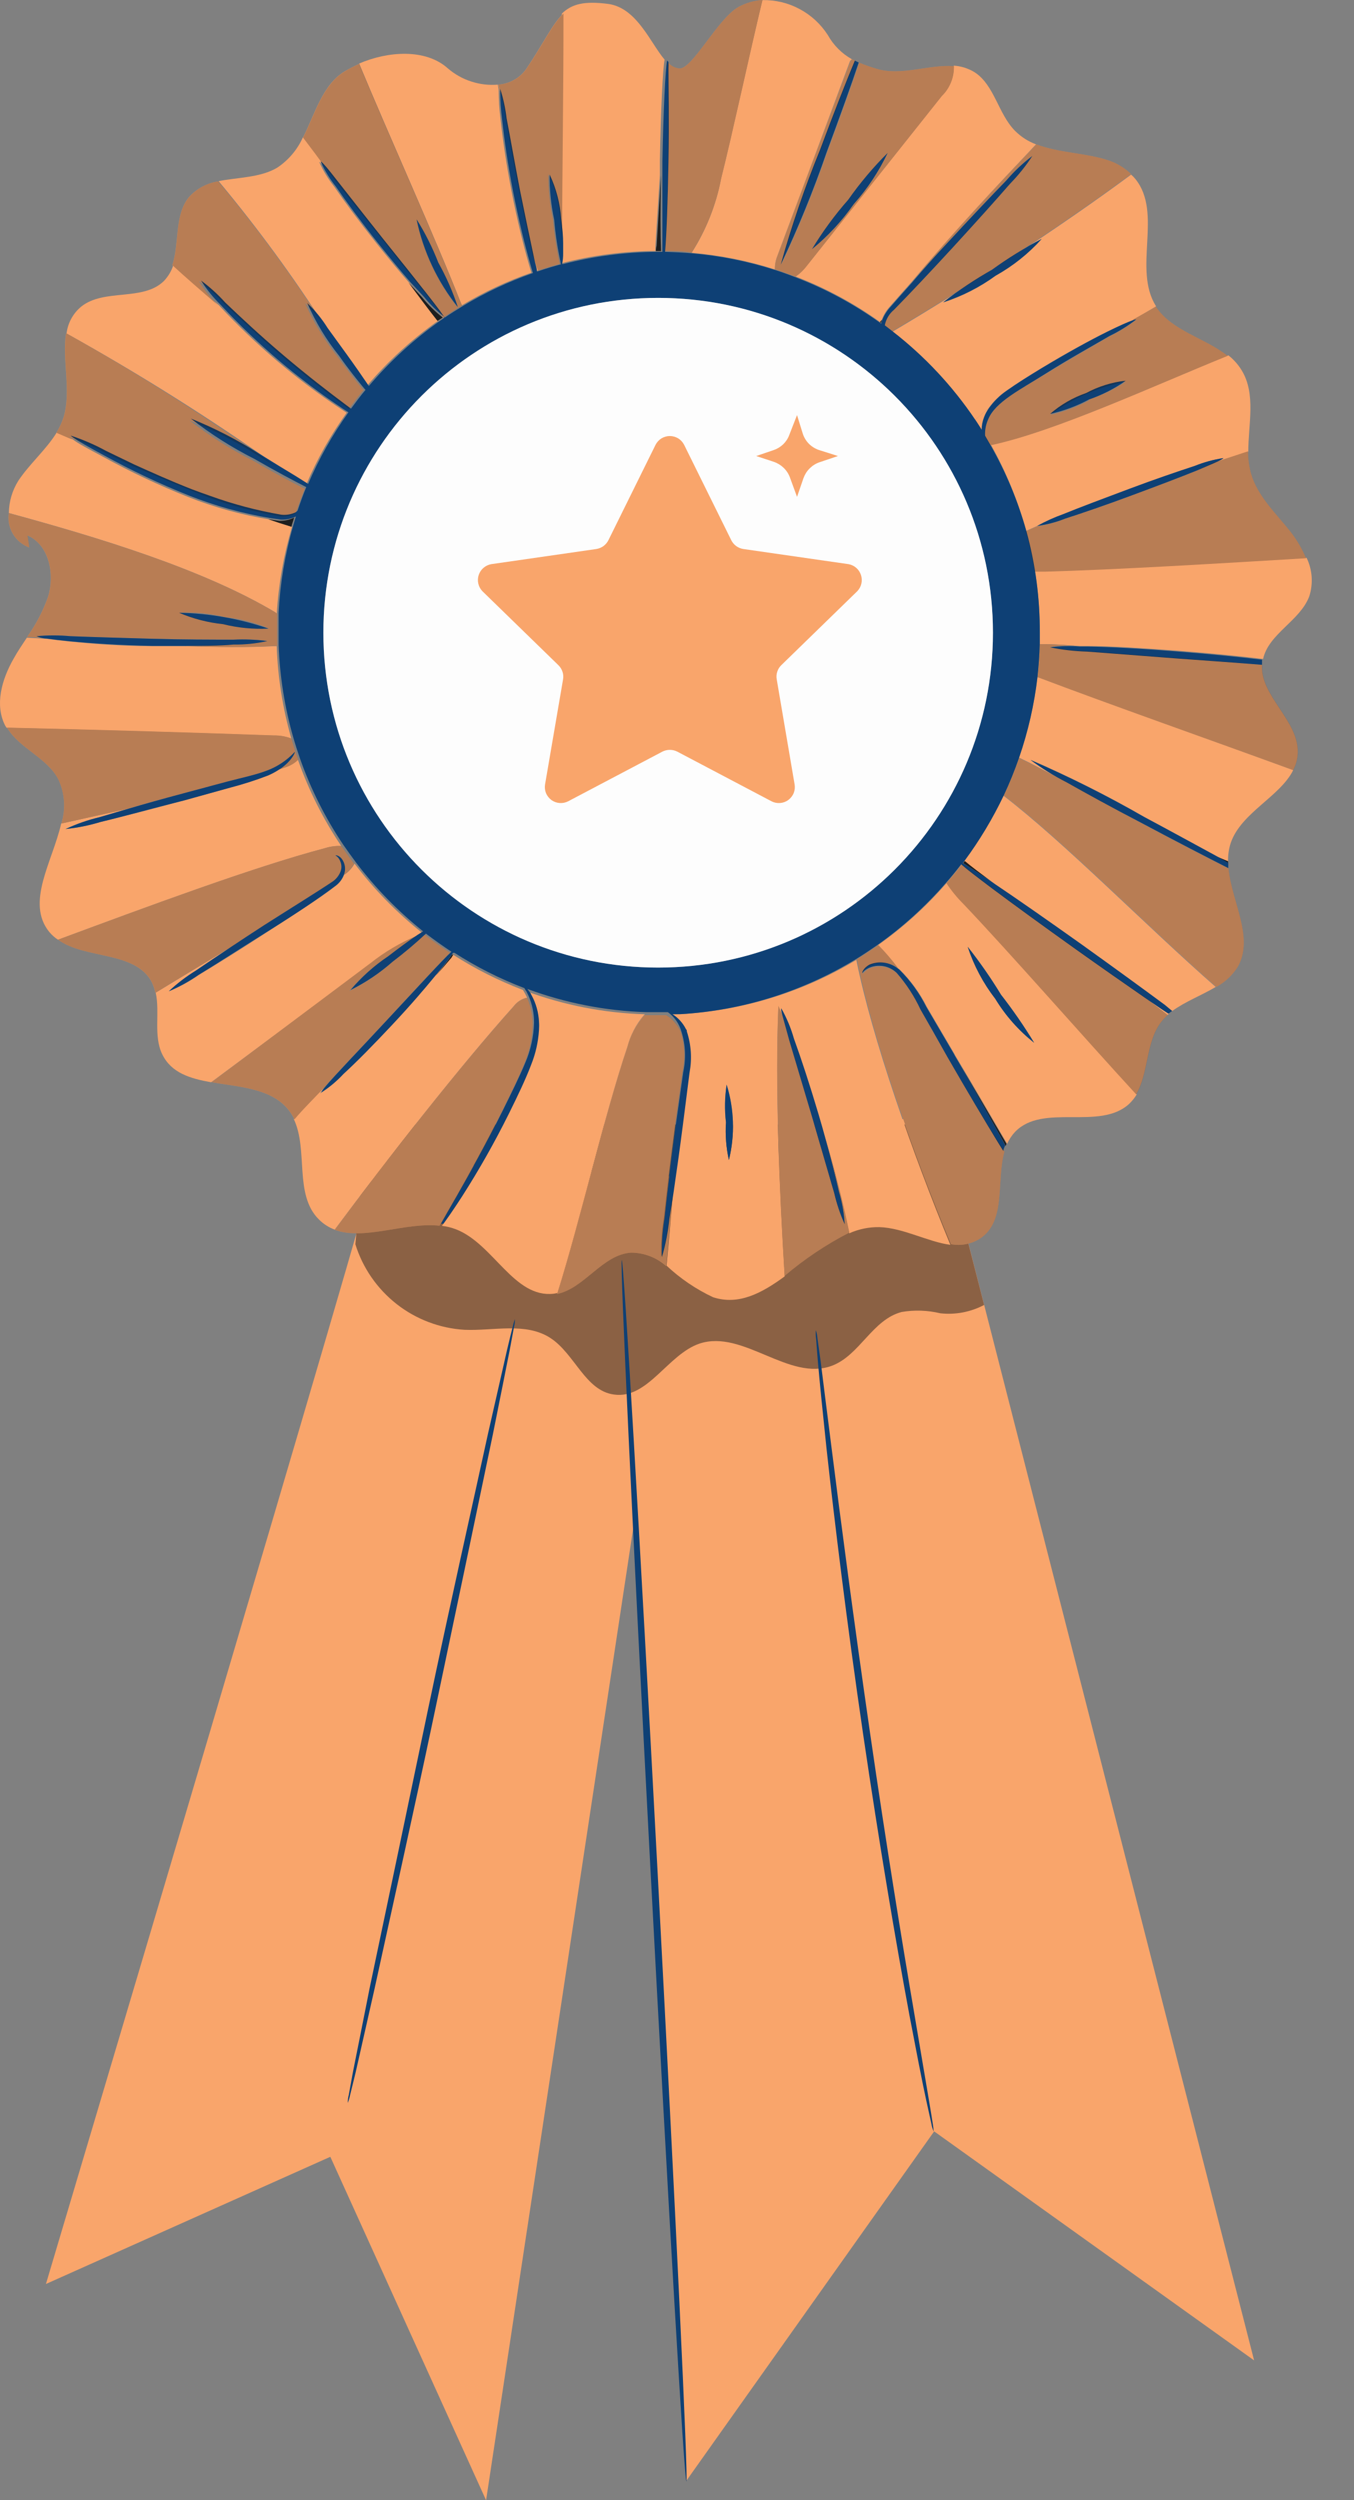 <svg width="26" height="48" viewBox="0 0 26 48" fill="none" xmlns="http://www.w3.org/2000/svg">
<rect x="0" y="0" width="26" height="48" fill="#808080" stroke="none"/>
<g clip-path="url(#clip0_1922_2221)">
<path d="M7.235 22.271C7.235 22.529 0.882 43.849 0.882 43.849L6.343 41.407L9.334 48.001L13.179 22.604L7.235 22.271Z" fill="#F9A56B"/>
<path d="M11.886 23.174L13.18 47.626L17.938 40.919L24.082 45.316L17.938 21.299L11.886 23.174Z" fill="#F9A56B"/>
<g opacity="0.5">
<path d="M6.824 23.888C6.965 24.342 7.241 24.741 7.615 25.035C7.989 25.328 8.443 25.501 8.918 25.53C9.477 25.554 10.093 25.381 10.565 25.685C11.037 25.989 11.236 26.699 11.79 26.773C12.44 26.866 12.822 26 13.435 25.794C14.273 25.52 15.153 26.531 15.978 26.219C16.509 26.018 16.751 25.335 17.314 25.188C17.56 25.146 17.813 25.155 18.056 25.213C18.346 25.245 18.639 25.19 18.897 25.053L18.595 23.875L18.079 21.588H7.033L6.824 23.888Z" fill="#1E1E1E"/>
</g>
<path d="M13.281 4.853C13.824 4.899 14.359 5.006 14.877 5.172C14.877 5.084 14.893 4.996 14.926 4.914C15.394 3.663 15.86 2.414 16.324 1.168L16.358 1.137C16.164 1.028 16.004 0.867 15.896 0.673C15.761 0.463 15.575 0.291 15.355 0.174C15.136 0.056 14.889 -0.003 14.64 0.002C14.382 1.065 14.075 2.519 13.848 3.424C13.752 3.932 13.559 4.417 13.281 4.853Z" fill="#F9A56B"/>
<path d="M6.552 16.241C6.206 15.727 5.927 15.171 5.721 14.586C5.649 14.657 5.561 14.708 5.463 14.736L5.353 14.774C5.284 14.819 5.211 14.857 5.136 14.89C4.901 14.98 4.662 15.057 4.419 15.12L3.537 15.365C2.911 15.535 2.341 15.682 1.928 15.78C1.708 15.847 1.482 15.893 1.253 15.916C1.461 15.819 1.679 15.743 1.902 15.69L2.464 15.524L1.175 15.811C1.008 16.543 0.489 17.327 0.946 17.892C0.994 17.949 1.05 18 1.113 18.041C2.756 17.433 4.863 16.646 6.242 16.283C6.342 16.251 6.447 16.237 6.552 16.241Z" fill="#F9A56B"/>
<path d="M10.781 4.665C10.781 4.737 10.781 4.799 10.781 4.856C10.781 4.912 10.781 4.99 10.781 5.054C11.371 4.902 11.977 4.823 12.586 4.819C12.586 4.786 12.586 4.752 12.586 4.719L12.671 3.363C12.671 3.272 12.671 3.179 12.671 3.084C12.689 2.109 12.728 1.302 12.762 1.145C12.488 0.823 12.228 0.147 11.676 0.075C11.22 0.016 10.982 0.075 10.789 0.261C10.81 1.617 10.766 3.332 10.781 4.665Z" fill="#F9A56B"/>
<path d="M3.657 9.416C3.77 9.461 3.883 9.502 3.997 9.54C3.515 9.349 3.02 9.143 2.545 8.939C2.873 9.092 3.247 9.257 3.657 9.416Z" fill="#F9A56B"/>
<path d="M5.314 11.788C5.347 11.221 5.446 10.659 5.608 10.115C5.464 10.071 5.314 10.022 5.162 9.97C4.633 9.883 4.114 9.739 3.615 9.542C3.054 9.319 2.507 9.06 1.978 8.769C1.694 8.617 1.493 8.511 1.398 8.436L1.088 8.305C0.887 8.632 0.572 8.9 0.353 9.228C0.236 9.414 0.172 9.629 0.17 9.849C1.849 10.308 3.876 10.914 5.286 11.755L5.314 11.788Z" fill="#F9A56B"/>
<path d="M5.883 9.298C6.09 8.813 6.349 8.352 6.657 7.924L6.546 7.851C5.698 7.288 4.92 6.628 4.225 5.884L4.207 5.863C3.893 5.606 3.593 5.33 3.328 5.09C3.292 5.203 3.231 5.306 3.15 5.392C2.75 5.791 2 5.533 1.559 5.887C1.403 6.016 1.302 6.201 1.278 6.402C2.679 7.18 4.036 8.034 5.344 8.96C5.556 9.092 5.744 9.208 5.883 9.298Z" fill="#F9A56B"/>
<path d="M6.583 6.758C6.764 7.016 6.924 7.238 7.042 7.413C7.444 6.939 7.904 6.518 8.411 6.16C8.257 5.964 8.066 5.708 7.854 5.425C7.666 5.208 7.452 4.95 7.228 4.669C6.898 4.254 6.614 3.87 6.418 3.584C6.301 3.437 6.203 3.276 6.127 3.104C6.127 3.104 6.207 3.171 6.318 3.308C6.137 3.05 5.967 2.831 5.817 2.635C5.711 2.873 5.539 3.076 5.322 3.22C4.997 3.413 4.567 3.403 4.198 3.478C4.944 4.372 5.633 5.313 6.261 6.294L6.583 6.758Z" fill="#F9A56B"/>
<path d="M8.868 5.862C9.291 5.607 9.739 5.397 10.204 5.235C10.186 5.181 10.171 5.124 10.152 5.06C10.052 4.712 9.931 4.227 9.825 3.683C9.719 3.139 9.65 2.651 9.611 2.285C9.587 2.099 9.575 1.913 9.575 1.726L9.559 1.625C9.387 1.639 9.213 1.619 9.049 1.565C8.884 1.512 8.731 1.426 8.6 1.313C8.175 0.931 7.453 0.98 6.896 1.22C7.484 2.636 8.363 4.572 8.848 5.813C8.855 5.828 8.861 5.844 8.868 5.862Z" fill="#F9A56B"/>
<path d="M6.978 7.487L6.96 7.467L6.975 7.493L6.978 7.487Z" fill="#F9A56B"/>
<path d="M5.594 14.179C5.429 13.601 5.334 13.005 5.313 12.405H5.271C4.756 12.433 4.152 12.425 3.518 12.405C3.324 12.405 3.126 12.405 2.914 12.405C2.301 12.405 1.746 12.356 1.347 12.317C1.164 12.299 1.017 12.281 0.908 12.265L0.516 12.242C0.429 12.376 0.341 12.5 0.259 12.65C0.034 13.044 -0.108 13.539 0.104 13.939L0.127 13.972C1.834 14.014 3.539 14.063 5.243 14.122C5.362 14.118 5.482 14.137 5.594 14.179Z" fill="#F9A56B"/>
<path d="M7.989 17.973L8.098 17.903C7.615 17.517 7.181 17.073 6.808 16.58C6.76 16.668 6.691 16.742 6.607 16.797C6.577 16.874 6.527 16.943 6.463 16.995C6.133 17.253 5.669 17.539 5.15 17.88C4.632 18.22 4.163 18.509 3.817 18.718C3.638 18.843 3.446 18.948 3.245 19.032C3.403 18.884 3.576 18.752 3.76 18.638C3.951 18.509 4.183 18.349 4.444 18.179C3.944 18.48 3.441 18.782 2.99 19.058C3.075 19.44 2.941 19.883 3.116 20.242C3.291 20.6 3.652 20.706 4.054 20.778L7.123 18.498C7.387 18.285 7.678 18.108 7.989 17.973Z" fill="#F9A56B"/>
<path d="M22 19.158L22.42 19.488C22.428 19.478 22.437 19.469 22.446 19.46L22.309 19.37L22 19.158Z" fill="#F9A56B"/>
<path d="M18.174 16.955C17.785 17.403 17.345 17.802 16.861 18.144C16.997 18.283 17.124 18.431 17.24 18.587C17.255 18.597 17.268 18.607 17.281 18.618C17.49 18.826 17.665 19.067 17.797 19.33L18.328 20.235L18.344 20.266C18.689 20.841 19.035 21.439 19.339 21.96C19.377 21.876 19.428 21.798 19.491 21.731C20.028 21.171 21.116 21.715 21.683 21.192C21.739 21.138 21.788 21.078 21.828 21.011C20.783 19.874 19.391 18.28 18.504 17.35C18.38 17.23 18.27 17.098 18.174 16.955ZM18.584 18.177C18.815 18.471 19.029 18.778 19.223 19.098C19.453 19.393 19.666 19.701 19.86 20.021C19.562 19.786 19.309 19.499 19.112 19.175C18.88 18.875 18.701 18.538 18.584 18.177Z" fill="#F9A56B"/>
<path d="M12.829 1.192C12.822 1.187 12.816 1.18 12.811 1.174C12.813 1.216 12.813 1.258 12.811 1.3L12.829 1.192Z" fill="#F9A56B"/>
<path d="M19.921 12.998C19.86 13.525 19.741 14.044 19.568 14.545L19.769 14.643L20.48 15.014C20.238 14.892 20.007 14.749 19.789 14.586C20.535 14.91 21.263 15.275 21.968 15.68C22.484 15.961 22.974 16.226 23.343 16.435L23.582 16.536C23.579 16.415 23.596 16.295 23.634 16.18C23.835 15.6 24.578 15.296 24.833 14.785C23.276 14.215 21.275 13.506 19.921 12.998Z" fill="#F9A56B"/>
<path d="M18.517 16.532C18.659 16.643 18.84 16.79 19.033 16.93L19.103 16.979C19.528 17.265 20.106 17.667 20.74 18.118C21.374 18.57 21.944 18.987 22.354 19.291L22.509 19.41C22.767 19.224 23.076 19.108 23.345 18.948C22.019 17.788 20.454 16.184 19.263 15.271C19.056 15.715 18.806 16.137 18.517 16.532Z" fill="#F9A56B"/>
<path d="M10.122 19.153C10.099 19.103 10.072 19.053 10.042 19.006C9.572 18.827 9.122 18.6 8.699 18.328L8.663 18.375C8.567 18.491 8.459 18.614 8.34 18.746C8.129 19.004 7.84 19.336 7.508 19.695C7.175 20.053 6.819 20.404 6.572 20.639C6.446 20.774 6.304 20.893 6.149 20.992C6.149 20.992 6.172 20.943 6.231 20.873C6.02 21.085 5.821 21.291 5.641 21.484C5.924 22.075 5.641 22.936 6.125 23.413C6.211 23.499 6.314 23.565 6.427 23.607C7.459 22.222 8.864 20.43 9.864 19.318C9.927 19.233 10.019 19.175 10.122 19.153Z" fill="#F9A56B"/>
<path d="M13.061 19.47C13.132 19.568 13.173 19.686 13.177 19.807C13.26 20.062 13.278 20.333 13.228 20.596C13.19 20.908 13.146 21.244 13.102 21.594C13.04 22.061 12.978 22.497 12.924 22.884C12.883 23.376 12.844 23.861 12.8 24.299C13.064 24.547 13.365 24.751 13.693 24.905C14.188 25.065 14.629 24.825 15.067 24.505C14.966 22.853 14.879 20.792 14.946 19.323L15.023 19.503C15 19.418 14.992 19.369 15 19.366C15.104 19.551 15.187 19.747 15.245 19.952C15.379 20.32 15.549 20.836 15.719 21.409C15.766 21.568 15.809 21.723 15.851 21.873C16.031 22.484 16.189 23.1 16.307 23.678C16.489 23.596 16.688 23.555 16.887 23.559C17.341 23.572 17.821 23.843 18.249 23.899C17.522 22.138 16.745 19.934 16.444 18.428C15.418 19.047 14.257 19.404 13.061 19.47ZM13.997 22.272C13.944 22.036 13.925 21.793 13.94 21.55C13.912 21.309 13.917 21.066 13.953 20.826C14.1 21.295 14.115 21.795 13.997 22.272Z" fill="#F9A56B"/>
<path d="M12.357 19.499C12.365 19.489 12.374 19.481 12.385 19.473C11.603 19.449 10.831 19.299 10.098 19.027C10.116 19.051 10.136 19.076 10.16 19.11C10.167 19.127 10.176 19.143 10.185 19.159C10.335 19.2 10.381 19.417 10.363 19.579C10.355 19.66 10.341 19.74 10.322 19.819C10.307 20.048 10.256 20.274 10.17 20.487C10.056 20.783 9.912 21.09 9.747 21.415C9.474 21.966 9.171 22.501 8.839 23.019C8.687 23.256 8.563 23.432 8.486 23.535C8.58 23.545 8.671 23.568 8.759 23.602C9.479 23.883 9.868 24.927 10.634 24.837L10.704 24.824C11.152 23.395 11.601 21.415 12.05 20.087C12.107 19.871 12.212 19.67 12.357 19.499Z" fill="#F9A56B"/>
<path d="M18.724 8.063C18.81 7.985 18.896 7.91 18.982 7.838C19.075 7.707 19.19 7.594 19.322 7.503C19.526 7.359 19.753 7.217 19.995 7.07C20.477 6.776 20.926 6.534 21.259 6.369C21.486 6.258 21.653 6.183 21.741 6.152L22.2 5.881C21.746 5.169 22.334 4.089 21.8 3.434C21.776 3.405 21.749 3.377 21.72 3.352C20.377 4.347 18.644 5.476 17.136 6.369C17.752 6.845 18.288 7.417 18.724 8.063ZM19.046 5.18C19.351 4.96 19.67 4.761 20.003 4.587C19.749 4.869 19.45 5.108 19.118 5.293C18.812 5.518 18.471 5.692 18.11 5.809C18.407 5.577 18.72 5.367 19.046 5.18Z" fill="#F9A56B"/>
<path d="M19.873 10.964C19.936 11.356 19.968 11.751 19.969 12.148C19.969 12.223 19.969 12.295 19.969 12.367H20.09C20.306 12.367 20.52 12.388 20.737 12.403H20.889C21.333 12.403 21.944 12.444 22.619 12.493C23.251 12.542 23.824 12.599 24.254 12.651C24.363 12.163 24.963 11.921 25.141 11.449C25.22 11.205 25.201 10.94 25.09 10.709C23.514 10.797 21.384 10.926 20.072 10.967L19.873 10.964Z" fill="#F9A56B"/>
<path d="M18.084 1.84L15.47 5.128C15.414 5.197 15.349 5.258 15.276 5.308C15.852 5.529 16.397 5.823 16.898 6.182L16.934 6.136C16.97 6.04 17.024 5.953 17.094 5.878C17.21 5.744 17.352 5.587 17.502 5.416C18.275 4.488 19.157 3.55 19.894 2.771C19.743 2.715 19.606 2.627 19.492 2.513C19.167 2.185 19.098 1.639 18.718 1.389C18.596 1.314 18.457 1.269 18.314 1.26C18.315 1.269 18.315 1.279 18.314 1.288C18.314 1.391 18.294 1.492 18.254 1.587C18.215 1.682 18.157 1.768 18.084 1.84Z" fill="#F9A56B"/>
<path d="M19.703 10.193L19.917 10.097C20.078 10.008 20.246 9.932 20.419 9.87C20.739 9.739 21.193 9.568 21.678 9.388C22.163 9.207 22.622 9.05 22.949 8.942C23.123 8.872 23.305 8.823 23.491 8.795C23.491 8.795 23.429 8.841 23.305 8.895L23.97 8.676C23.97 8.14 24.12 7.57 23.846 7.114C23.778 7.002 23.691 6.903 23.588 6.822C22.183 7.39 20.262 8.282 19.029 8.54C19.321 9.061 19.547 9.616 19.703 10.193Z" fill="#F9A56B"/>
<path d="M24.235 12.763L23.66 12.719C23.851 12.732 24.041 12.747 24.235 12.763Z" fill="#F9A56B"/>
<path d="M10.25 5.036C10.265 5.098 10.275 5.154 10.286 5.206L10.327 5.193C10.291 5.1 10.255 5 10.219 4.889C10.221 4.938 10.234 4.992 10.25 5.036Z" fill="#F9A56B"/>
<path d="M16.92 6.199C16.922 6.177 16.928 6.157 16.935 6.137L16.899 6.183L16.92 6.199Z" fill="#1E1E1E"/>
<path d="M18.848 8.251C18.848 8.168 18.864 8.086 18.894 8.009C18.917 7.947 18.948 7.889 18.987 7.836C18.896 7.908 18.81 7.983 18.729 8.06C18.76 8.122 18.806 8.187 18.848 8.251Z" fill="#F9A56B"/>
<path d="M23.582 16.572V16.536L23.342 16.436L23.582 16.572Z" fill="#1E1E1E"/>
<path d="M19.043 16.928C18.839 16.776 18.659 16.642 18.527 16.531L18.496 16.57C18.584 16.627 18.78 16.753 19.043 16.928Z" fill="#1E1E1E"/>
<path d="M19.255 21.895L19.311 22.001L19.327 21.96C19.023 21.444 18.677 20.841 18.331 20.266C18.698 20.897 19.017 21.475 19.255 21.895Z" fill="#1E1E1E"/>
<path d="M12.913 19.474C13.023 19.544 13.112 19.643 13.171 19.76C13.171 19.776 13.171 19.791 13.189 19.806C13.185 19.685 13.144 19.567 13.073 19.469L12.913 19.474Z" fill="#F9A56B"/>
<path d="M10.186 19.158C10.268 19.312 10.315 19.482 10.322 19.656C10.326 19.71 10.326 19.764 10.322 19.818C10.341 19.739 10.355 19.659 10.364 19.578C10.382 19.413 10.335 19.2 10.186 19.158Z" fill="#F9A56B"/>
<path d="M8.704 18.328H8.678C8.632 18.4 8.531 18.534 8.389 18.707C8.376 18.723 8.361 18.743 8.345 18.759C8.464 18.627 8.572 18.501 8.668 18.387L8.704 18.328Z" fill="#1E1E1E"/>
<path d="M5.647 9.938C5.559 9.981 5.462 10.002 5.363 9.999L5.149 9.968C5.302 10.02 5.451 10.069 5.596 10.113C5.608 10.053 5.629 10.01 5.647 9.938Z" fill="#1E1E1E"/>
<path d="M8.501 6.096C8.354 5.981 8.22 5.849 8.102 5.704L7.844 5.426C8.055 5.709 8.246 5.965 8.401 6.161L8.501 6.096Z" fill="#1E1E1E"/>
<path d="M10.766 5.062H10.789C10.789 4.997 10.789 4.93 10.789 4.863C10.788 4.93 10.78 4.997 10.766 5.062Z" fill="#1E1E1E"/>
<path d="M12.595 4.82H12.693C12.681 4.529 12.678 3.992 12.693 3.363L12.608 4.72C12.598 4.753 12.595 4.787 12.595 4.82Z" fill="#1E1E1E"/>
<path d="M14.929 4.912C14.896 4.994 14.879 5.081 14.88 5.17C15.014 5.213 15.138 5.26 15.277 5.311C15.35 5.261 15.415 5.2 15.471 5.131L18.085 1.843C18.232 1.7 18.315 1.504 18.317 1.299C18.319 1.29 18.319 1.28 18.317 1.271C17.846 1.232 17.304 1.467 16.832 1.32C16.719 1.287 16.608 1.248 16.5 1.204C16.365 1.609 16.144 2.235 15.883 2.926C15.63 3.662 15.335 4.384 15.001 5.087C15.21 4.337 15.463 3.6 15.757 2.88C16.015 2.181 16.26 1.562 16.425 1.168C16.405 1.159 16.386 1.149 16.368 1.137L16.334 1.168C15.864 2.421 15.395 3.669 14.929 4.912ZM16.291 3.834C16.516 3.512 16.77 3.211 17.049 2.934C16.878 3.291 16.659 3.621 16.396 3.916C16.17 4.241 15.9 4.532 15.594 4.783C15.798 4.446 16.031 4.129 16.291 3.834Z" fill="#F9A56B"/>
<path d="M18.193 4.659C18.628 4.187 19.028 3.764 19.322 3.463C19.471 3.289 19.638 3.132 19.82 2.993C19.695 3.185 19.551 3.363 19.392 3.527C19.116 3.844 18.726 4.277 18.293 4.749C17.86 5.221 17.458 5.647 17.164 5.946C17.072 6.022 17.009 6.128 16.986 6.245L17.133 6.358C18.641 5.466 20.374 4.337 21.718 3.341C21.599 3.225 21.455 3.137 21.297 3.083C20.864 2.934 20.33 2.939 19.902 2.771C19.165 3.545 18.278 4.489 17.509 5.417C17.708 5.19 17.942 4.932 18.193 4.659Z" fill="#F9A56B"/>
<path d="M21.816 6.141C21.655 6.266 21.483 6.373 21.3 6.461C20.983 6.647 20.542 6.899 20.062 7.191C19.583 7.482 19.111 7.725 18.974 8.055C18.928 8.155 18.907 8.264 18.912 8.374L19.013 8.55C20.245 8.292 22.166 7.4 23.572 6.832C23.144 6.489 22.502 6.355 22.197 5.889L21.746 6.141C21.787 6.141 21.813 6.126 21.816 6.141ZM20.911 7.689C20.677 7.815 20.426 7.908 20.166 7.964C20.596 7.647 21.092 7.43 21.617 7.328C21.399 7.474 21.161 7.589 20.911 7.668V7.689Z" fill="#F9A56B"/>
<path d="M22.985 9.033C22.666 9.162 22.212 9.332 21.724 9.515C21.237 9.698 20.778 9.853 20.451 9.959C20.278 10.03 20.097 10.079 19.912 10.105L19.698 10.201C19.768 10.456 19.825 10.714 19.868 10.975H20.061C21.374 10.941 23.504 10.812 25.079 10.717C25.001 10.532 24.899 10.358 24.775 10.201C24.494 9.848 24.146 9.523 24.022 9.09C23.985 8.951 23.966 8.808 23.965 8.664L23.3 8.883L22.985 9.033Z" fill="#F9A56B"/>
<path d="M22.605 12.633L20.879 12.501C20.639 12.494 20.4 12.467 20.165 12.419C20.353 12.394 20.543 12.389 20.732 12.403C20.516 12.388 20.302 12.375 20.085 12.367H19.964C19.964 12.581 19.943 12.79 19.92 12.999C21.274 13.515 23.272 14.216 24.832 14.786C24.887 14.681 24.917 14.566 24.92 14.448C24.938 13.832 24.195 13.36 24.234 12.764C24.041 12.749 23.85 12.733 23.659 12.713L22.605 12.633Z" fill="#F9A56B"/>
<path d="M20.48 15.014L19.768 14.651L19.567 14.553C19.483 14.797 19.386 15.036 19.276 15.27C20.467 16.182 22.032 17.786 23.358 18.947C23.525 18.855 23.666 18.723 23.768 18.562C24.087 18 23.652 17.317 23.59 16.672C23.19 16.474 22.584 16.157 21.909 15.798C21.354 15.502 20.854 15.226 20.48 15.014Z" fill="#F9A56B"/>
<path d="M20.673 18.229C20.039 17.777 19.466 17.36 19.059 17.055C18.767 16.836 18.559 16.676 18.468 16.594C18.373 16.718 18.275 16.839 18.172 16.955C18.265 17.097 18.372 17.229 18.492 17.349C19.379 18.28 20.771 19.874 21.815 21.011C22.058 20.609 21.998 20.023 22.29 19.629C22.329 19.578 22.373 19.531 22.421 19.489L22.001 19.159C21.625 18.899 21.166 18.579 20.673 18.229Z" fill="#F9A56B"/>
<path d="M18.2 20.303C18.014 19.983 17.839 19.676 17.684 19.393C17.566 19.139 17.412 18.902 17.228 18.691C17.163 18.629 17.082 18.585 16.994 18.566C16.907 18.546 16.815 18.551 16.73 18.58C16.609 18.624 16.575 18.704 16.565 18.694C16.555 18.683 16.565 18.604 16.707 18.531C16.794 18.492 16.889 18.477 16.984 18.487C17.079 18.497 17.169 18.532 17.246 18.588C17.13 18.432 17.003 18.284 16.867 18.145C16.733 18.237 16.596 18.33 16.457 18.415C16.753 19.921 17.529 22.126 18.262 23.887C18.366 23.906 18.472 23.904 18.575 23.881C18.678 23.857 18.775 23.813 18.86 23.75C19.319 23.4 19.131 22.662 19.288 22.11L19.185 21.945C18.917 21.528 18.571 20.947 18.2 20.303Z" fill="#F9A56B"/>
<path d="M16.11 22.877C16.171 23.081 16.208 23.291 16.221 23.503C16.135 23.31 16.067 23.109 16.02 22.902L15.592 21.435C15.429 20.889 15.282 20.391 15.156 19.971C15.097 19.762 15.05 19.597 15.024 19.491L14.947 19.311C14.88 20.78 14.968 22.841 15.068 24.494C15.449 24.171 15.865 23.892 16.309 23.663C16.19 23.088 16.033 22.472 15.852 21.858C15.96 22.25 16.048 22.601 16.11 22.877Z" fill="#F9A56B"/>
<path d="M12.841 23.399C12.815 23.651 12.767 23.899 12.696 24.142C12.69 23.889 12.707 23.636 12.748 23.387C12.797 22.922 12.874 22.283 12.967 21.581L13.106 20.586C13.162 20.33 13.151 20.063 13.073 19.813C13.015 19.678 12.917 19.565 12.792 19.49H12.637C12.552 19.49 12.467 19.49 12.379 19.49C12.369 19.497 12.359 19.506 12.351 19.516C12.206 19.688 12.101 19.889 12.044 20.107C11.595 21.434 11.147 23.415 10.698 24.843C11.229 24.733 11.572 24.085 12.121 24.049C12.37 24.05 12.609 24.142 12.794 24.307C12.838 23.869 12.877 23.384 12.918 22.891C12.895 23.067 12.867 23.245 12.841 23.399Z" fill="#F9A56B"/>
<path d="M9.63 21.356C9.787 21.036 9.942 20.727 10.058 20.445C10.164 20.201 10.222 19.938 10.228 19.672C10.229 19.495 10.193 19.319 10.122 19.156C10.019 19.178 9.927 19.236 9.865 19.321C8.864 20.433 7.454 22.225 6.427 23.61C6.995 23.823 7.773 23.46 8.441 23.532C8.503 23.419 8.614 23.228 8.761 22.973C8.993 22.562 9.31 21.995 9.63 21.356Z" fill="#F9A56B"/>
<path d="M6.231 20.872C6.412 20.658 6.876 20.176 7.41 19.601C7.99 18.979 8.474 18.448 8.642 18.293C8.474 18.183 8.312 18.067 8.152 17.945C7.948 18.137 7.734 18.318 7.51 18.487C7.267 18.702 6.996 18.884 6.706 19.028C6.914 18.779 7.157 18.561 7.428 18.381C7.644 18.213 7.843 18.069 7.99 17.971C7.677 18.103 7.384 18.276 7.118 18.487L4.062 20.777C4.594 20.869 5.194 20.893 5.527 21.292C5.577 21.353 5.62 21.42 5.654 21.491C5.821 21.29 6.02 21.096 6.231 20.872Z" fill="#F9A56B"/>
<path d="M5.067 17.767C5.583 17.432 6.065 17.141 6.39 16.924C6.458 16.877 6.51 16.81 6.54 16.733C6.562 16.675 6.562 16.611 6.54 16.553C6.506 16.452 6.437 16.434 6.442 16.424C6.447 16.414 6.527 16.424 6.589 16.532C6.623 16.601 6.631 16.68 6.612 16.754C6.609 16.769 6.604 16.784 6.597 16.798C6.68 16.743 6.749 16.669 6.798 16.581C6.715 16.47 6.633 16.357 6.553 16.241C6.448 16.237 6.343 16.251 6.243 16.282C4.864 16.646 2.757 17.432 1.115 18.041C1.63 18.417 2.571 18.255 2.904 18.835C2.941 18.906 2.967 18.981 2.984 19.059C3.435 18.783 3.938 18.482 4.438 18.18C4.634 18.049 4.835 17.912 5.067 17.767Z" fill="#F9A56B"/>
<path d="M3.506 15.235L4.39 14.998C4.664 14.928 4.906 14.874 5.104 14.802C5.317 14.726 5.508 14.601 5.661 14.435C5.661 14.435 5.646 14.505 5.566 14.598C5.505 14.666 5.435 14.725 5.357 14.773L5.468 14.735C5.565 14.707 5.654 14.656 5.726 14.585C5.679 14.451 5.636 14.327 5.597 14.18C5.487 14.137 5.37 14.116 5.251 14.118C3.546 14.058 1.841 14.008 0.135 13.969C0.373 14.371 0.909 14.549 1.121 14.964C1.244 15.229 1.265 15.53 1.18 15.81L2.469 15.524C2.773 15.426 3.132 15.335 3.506 15.235Z" fill="#F9A56B"/>
<path d="M0.711 12.211C0.927 12.191 1.144 12.191 1.361 12.211C1.763 12.226 2.315 12.247 2.926 12.26C3.537 12.273 4.091 12.275 4.491 12.278C4.709 12.267 4.927 12.275 5.143 12.304C4.93 12.352 4.712 12.376 4.494 12.373C4.236 12.389 3.895 12.397 3.527 12.399C4.161 12.425 4.769 12.433 5.28 12.399H5.321C5.321 12.314 5.321 12.229 5.321 12.141C5.321 12.054 5.321 11.899 5.321 11.78L5.285 11.757C3.875 10.916 1.848 10.31 0.169 9.852C0.149 9.99 0.178 10.131 0.25 10.252C0.321 10.372 0.432 10.463 0.564 10.512L0.528 10.28C0.943 10.46 1.056 11.02 0.925 11.453C0.828 11.728 0.692 11.989 0.522 12.226L0.914 12.25C0.845 12.249 0.776 12.236 0.711 12.211ZM4.321 11.847C4.613 11.877 4.899 11.951 5.169 12.067C4.876 12.082 4.582 12.053 4.298 11.982C4.006 11.952 3.721 11.878 3.452 11.762C3.744 11.747 4.037 11.776 4.321 11.847Z" fill="#F9A56B"/>
<path d="M1.327 8.394C1.564 8.472 1.793 8.571 2.012 8.691L2.546 8.949C3.021 9.152 3.516 9.359 3.998 9.549C4.443 9.711 4.903 9.833 5.37 9.913C5.465 9.924 5.562 9.908 5.648 9.867C5.661 9.858 5.674 9.847 5.684 9.836C5.736 9.684 5.79 9.534 5.852 9.384C5.615 9.268 5.254 9.072 4.851 8.84C4.421 8.623 4.014 8.364 3.634 8.067C4.083 8.248 4.514 8.469 4.924 8.727L5.341 8.985C4.032 8.049 2.673 7.186 1.27 6.398C1.187 6.883 1.373 7.502 1.223 8.005C1.188 8.112 1.141 8.214 1.082 8.309L1.391 8.441C1.35 8.417 1.324 8.397 1.327 8.394Z" fill="#F9A56B"/>
<path d="M3.817 5.393C3.987 5.518 4.143 5.66 4.284 5.816C4.565 6.074 4.957 6.45 5.405 6.832C5.854 7.214 6.28 7.541 6.592 7.773L6.697 7.853C6.788 7.729 6.878 7.608 6.976 7.492L6.96 7.466C6.824 7.304 6.654 7.085 6.473 6.835C6.224 6.525 6.018 6.183 5.859 5.819C6.01 5.961 6.141 6.122 6.251 6.298C5.624 5.317 4.935 4.377 4.188 3.482C3.973 3.516 3.775 3.622 3.629 3.784C3.343 4.132 3.448 4.679 3.309 5.091C3.567 5.329 3.874 5.592 4.188 5.865C4.046 5.723 3.921 5.565 3.817 5.393Z" fill="#F9A56B"/>
<path d="M7.334 4.594C7.978 5.409 8.517 6.059 8.505 6.1C8.623 6.019 8.744 5.942 8.868 5.868C8.868 5.85 8.855 5.834 8.847 5.819C8.363 4.581 7.483 2.642 6.895 1.227C6.802 1.269 6.711 1.316 6.622 1.368C6.192 1.626 6.05 2.186 5.818 2.642C5.967 2.838 6.137 3.068 6.318 3.315C6.498 3.563 6.898 4.045 7.334 4.594ZM7.999 4.22C8.164 4.484 8.304 4.763 8.417 5.053C8.569 5.325 8.694 5.611 8.791 5.907C8.398 5.414 8.127 4.837 7.999 4.22Z" fill="#F9A56B"/>
<path d="M9.582 1.696C9.642 1.883 9.683 2.076 9.706 2.271C9.768 2.624 9.853 3.117 9.964 3.656C10.057 4.128 10.147 4.551 10.222 4.888C10.258 4.999 10.294 5.1 10.33 5.193C10.467 5.146 10.606 5.105 10.75 5.066C10.688 4.785 10.644 4.5 10.619 4.213C10.558 3.926 10.528 3.634 10.531 3.341C10.659 3.61 10.734 3.9 10.753 4.197C10.776 4.367 10.786 4.527 10.792 4.664C10.792 3.331 10.82 1.616 10.817 0.26C10.603 0.463 10.446 0.819 10.101 1.33C10.039 1.415 9.96 1.486 9.868 1.536C9.776 1.587 9.674 1.617 9.569 1.624L9.585 1.724C9.577 1.709 9.58 1.696 9.582 1.696Z" fill="#F9A56B"/>
<path d="M12.83 3.087C12.817 3.837 12.794 4.487 12.766 4.819C12.941 4.819 13.116 4.819 13.281 4.848C13.559 4.413 13.751 3.929 13.849 3.422C14.076 2.517 14.388 1.062 14.64 0C14.48 0.011 14.325 0.055 14.184 0.132C13.787 0.351 13.305 1.31 13.054 1.315C13.009 1.312 12.965 1.299 12.925 1.278C12.886 1.256 12.85 1.227 12.822 1.191V1.3C12.83 1.614 12.83 2.295 12.83 3.087Z" fill="#F9A56B"/>
<path d="M20.45 9.958C20.778 9.852 21.224 9.7 21.724 9.514C22.224 9.329 22.665 9.161 22.985 9.032L23.305 8.895C23.429 8.841 23.496 8.805 23.49 8.795C23.305 8.823 23.123 8.872 22.949 8.942C22.622 9.05 22.175 9.2 21.678 9.388C21.18 9.576 20.739 9.739 20.419 9.87C20.246 9.932 20.078 10.008 19.916 10.097C20.099 10.073 20.279 10.026 20.45 9.958Z" fill="#0E4075"/>
<path d="M20.884 12.412H20.732C20.543 12.398 20.353 12.403 20.165 12.428C20.4 12.476 20.639 12.503 20.879 12.51L22.604 12.642L23.659 12.719L24.234 12.763C24.234 12.739 24.234 12.716 24.234 12.693C24.234 12.67 24.234 12.675 24.234 12.665C23.803 12.613 23.231 12.556 22.599 12.507C21.939 12.453 21.338 12.422 20.884 12.412Z" fill="#0E4075"/>
<path d="M21.967 15.683C21.262 15.278 20.534 14.913 19.788 14.59C20.006 14.752 20.237 14.895 20.479 15.018C20.853 15.229 21.353 15.505 21.905 15.791C22.581 16.152 23.194 16.467 23.586 16.666C23.586 16.632 23.586 16.599 23.586 16.565L23.346 16.428C22.973 16.227 22.493 15.962 21.967 15.683Z" fill="#0E4075"/>
<path d="M20.75 18.117C20.115 17.666 19.538 17.263 19.112 16.977L19.043 16.928C18.785 16.753 18.584 16.627 18.486 16.57L18.517 16.531C18.81 16.137 19.064 15.714 19.275 15.27C19.386 15.034 19.484 14.792 19.569 14.546C19.742 14.044 19.861 13.525 19.922 12.998C19.945 12.79 19.96 12.581 19.966 12.367C19.966 12.294 19.966 12.222 19.966 12.148C19.97 11.487 19.883 10.83 19.708 10.193C19.546 9.616 19.314 9.06 19.017 8.54L18.916 8.365C18.91 8.255 18.932 8.145 18.978 8.045C19.115 7.715 19.594 7.48 20.066 7.181C20.538 6.882 20.987 6.637 21.304 6.451C21.486 6.363 21.659 6.256 21.82 6.132C21.82 6.132 21.791 6.132 21.75 6.15C21.662 6.181 21.492 6.255 21.268 6.366C20.935 6.531 20.494 6.774 20.004 7.068C19.762 7.215 19.535 7.356 19.331 7.501C19.199 7.592 19.084 7.705 18.991 7.836C18.953 7.889 18.921 7.947 18.898 8.009C18.868 8.086 18.852 8.168 18.852 8.251C18.811 8.187 18.772 8.122 18.728 8.06C18.292 7.412 17.755 6.838 17.137 6.359L16.99 6.245C17.013 6.128 17.076 6.022 17.168 5.946C17.462 5.647 17.861 5.224 18.297 4.75C18.733 4.275 19.12 3.844 19.396 3.527C19.555 3.364 19.699 3.185 19.824 2.994C19.642 3.132 19.475 3.289 19.326 3.463C19.032 3.765 18.633 4.187 18.197 4.659C17.939 4.933 17.712 5.19 17.506 5.433C17.354 5.603 17.214 5.76 17.098 5.894C17.029 5.969 16.974 6.057 16.938 6.152C16.931 6.172 16.926 6.193 16.923 6.214L16.902 6.199C16.401 5.839 15.856 5.545 15.28 5.325C15.149 5.273 15.023 5.227 14.883 5.183C14.365 5.017 13.829 4.909 13.287 4.863C13.114 4.848 12.939 4.84 12.771 4.835C12.8 4.502 12.823 3.852 12.836 3.102C12.851 2.31 12.836 1.629 12.836 1.315C12.838 1.273 12.838 1.231 12.836 1.189L12.81 1.16C12.777 1.317 12.738 2.125 12.72 3.099C12.72 3.195 12.72 3.287 12.72 3.378C12.72 4.007 12.72 4.543 12.72 4.835H12.622C12.013 4.838 11.406 4.917 10.817 5.069H10.794C10.808 5.001 10.815 4.932 10.814 4.863C10.814 4.806 10.814 4.744 10.814 4.672C10.814 4.536 10.799 4.376 10.776 4.205C10.757 3.909 10.681 3.618 10.554 3.349C10.551 3.642 10.581 3.934 10.642 4.221C10.666 4.508 10.71 4.793 10.773 5.074C10.629 5.113 10.489 5.154 10.353 5.201L10.311 5.214C10.311 5.162 10.291 5.105 10.275 5.043C10.26 4.982 10.255 4.946 10.244 4.897C10.172 4.559 10.082 4.136 9.987 3.664C9.883 3.125 9.798 2.633 9.729 2.279C9.706 2.084 9.665 1.891 9.605 1.704C9.605 1.704 9.605 1.717 9.605 1.733C9.605 1.92 9.617 2.107 9.641 2.292C9.68 2.651 9.749 3.148 9.855 3.69C9.961 4.231 10.082 4.721 10.182 5.067C10.2 5.131 10.216 5.188 10.234 5.242C9.768 5.405 9.321 5.614 8.898 5.869C8.775 5.943 8.653 6.02 8.535 6.101C8.535 6.059 8.019 5.41 7.364 4.595C6.933 4.053 6.562 3.576 6.348 3.306C6.237 3.169 6.168 3.094 6.157 3.102C6.234 3.273 6.332 3.435 6.449 3.581C6.645 3.868 6.928 4.252 7.258 4.667C7.483 4.948 7.697 5.206 7.885 5.423L8.143 5.701C8.261 5.846 8.395 5.978 8.543 6.093L8.452 6.157C7.945 6.516 7.485 6.937 7.083 7.411C6.964 7.235 6.805 7.006 6.624 6.756L6.291 6.297C6.182 6.121 6.05 5.96 5.899 5.817C6.058 6.182 6.264 6.523 6.513 6.833C6.694 7.091 6.864 7.302 7 7.465L7.019 7.485C6.921 7.601 6.83 7.723 6.74 7.846L6.634 7.766C6.322 7.534 5.899 7.207 5.448 6.825C4.997 6.444 4.608 6.078 4.326 5.809C4.186 5.653 4.029 5.511 3.86 5.386C3.968 5.558 4.096 5.715 4.241 5.856L4.259 5.876C4.954 6.62 5.733 7.281 6.58 7.844L6.691 7.916C6.384 8.345 6.124 8.805 5.917 9.29C5.778 9.2 5.59 9.084 5.371 8.953L4.953 8.695C4.544 8.437 4.112 8.216 3.664 8.035C4.043 8.332 4.451 8.591 4.881 8.808C5.283 9.04 5.654 9.236 5.881 9.352C5.819 9.502 5.765 9.651 5.714 9.804C5.703 9.815 5.691 9.826 5.678 9.835C5.591 9.876 5.495 9.892 5.399 9.881C4.932 9.801 4.473 9.679 4.027 9.517C3.914 9.478 3.8 9.437 3.687 9.394C3.277 9.234 2.913 9.069 2.576 8.917L2.042 8.659C1.823 8.539 1.593 8.44 1.356 8.362C1.356 8.362 1.379 8.385 1.42 8.411C1.516 8.476 1.717 8.592 2.001 8.744C2.53 9.035 3.077 9.294 3.638 9.517C4.137 9.714 4.656 9.858 5.185 9.945L5.399 9.976C5.497 9.979 5.595 9.958 5.683 9.914C5.665 9.974 5.647 10.03 5.631 10.09C5.473 10.635 5.379 11.196 5.35 11.763C5.35 11.882 5.35 12.003 5.35 12.124C5.35 12.245 5.35 12.297 5.35 12.382C5.372 12.983 5.466 13.578 5.631 14.156C5.67 14.293 5.714 14.427 5.76 14.561C5.966 15.146 6.245 15.702 6.59 16.216C6.67 16.332 6.753 16.446 6.835 16.557C7.209 17.05 7.642 17.494 8.125 17.88L8.016 17.949C7.869 18.047 7.671 18.192 7.454 18.359C7.184 18.54 6.941 18.758 6.732 19.006C7.023 18.862 7.294 18.68 7.537 18.465C7.76 18.296 7.975 18.115 8.179 17.924C8.339 18.045 8.501 18.161 8.669 18.272C8.501 18.426 8.016 18.957 7.436 19.579C6.903 20.154 6.438 20.636 6.258 20.85C6.199 20.92 6.168 20.961 6.175 20.969C6.331 20.87 6.473 20.751 6.598 20.616C6.856 20.381 7.178 20.051 7.534 19.672C7.89 19.293 8.156 18.981 8.367 18.723C8.383 18.707 8.398 18.687 8.411 18.671C8.553 18.498 8.653 18.364 8.7 18.292H8.726C9.149 18.564 9.599 18.791 10.069 18.97C10.099 19.018 10.126 19.067 10.149 19.117C10.22 19.28 10.256 19.456 10.255 19.633C10.248 19.899 10.191 20.162 10.085 20.407C9.968 20.688 9.814 20.997 9.656 21.317C9.337 21.959 9.02 22.526 8.787 22.934C8.64 23.192 8.53 23.38 8.468 23.493H8.514C8.591 23.387 8.715 23.212 8.867 22.977C9.199 22.46 9.502 21.924 9.775 21.374C9.935 21.049 10.085 20.742 10.198 20.445C10.284 20.232 10.335 20.007 10.35 19.777C10.354 19.723 10.354 19.669 10.35 19.615C10.342 19.441 10.295 19.271 10.213 19.117C10.204 19.102 10.195 19.085 10.188 19.068C10.164 19.035 10.144 19.009 10.126 18.986C10.859 19.257 11.632 19.408 12.413 19.432C12.495 19.432 12.581 19.432 12.671 19.432H12.825C12.953 19.524 13.044 19.657 13.086 19.808C13.164 20.059 13.175 20.326 13.12 20.582L12.98 21.577C12.887 22.284 12.81 22.923 12.761 23.382C12.72 23.632 12.703 23.885 12.71 24.138C12.78 23.895 12.828 23.647 12.854 23.395C12.88 23.241 12.908 23.063 12.936 22.88C12.991 22.503 13.053 22.067 13.114 21.59C13.158 21.239 13.202 20.904 13.241 20.592C13.29 20.329 13.273 20.058 13.189 19.803C13.189 19.788 13.189 19.772 13.171 19.757C13.113 19.64 13.023 19.541 12.913 19.471H13.063C14.258 19.4 15.416 19.037 16.438 18.413C16.577 18.328 16.714 18.235 16.848 18.143C17.332 17.801 17.773 17.401 18.161 16.954C18.264 16.838 18.362 16.717 18.457 16.593C18.547 16.675 18.756 16.835 19.048 17.055C19.455 17.359 20.028 17.776 20.662 18.228C21.154 18.578 21.613 18.898 21.99 19.159L22.299 19.37L22.436 19.46L22.508 19.409L22.369 19.293C21.954 18.986 21.384 18.571 20.75 18.117ZM12.637 18.576C11.366 18.576 10.123 18.199 9.066 17.492C8.009 16.786 7.185 15.782 6.698 14.607C6.212 13.433 6.084 12.14 6.332 10.893C6.58 9.646 7.193 8.501 8.092 7.602C8.991 6.703 10.136 6.091 11.383 5.843C12.63 5.595 13.923 5.722 15.097 6.208C16.272 6.695 17.276 7.519 17.982 8.576C18.689 9.633 19.066 10.876 19.066 12.148C19.066 13.852 18.389 15.488 17.183 16.693C15.977 17.899 14.342 18.576 12.637 18.576Z" fill="#0E4075"/>
<path d="M19.858 20.02C19.664 19.7 19.451 19.392 19.221 19.096C19.027 18.777 18.813 18.469 18.581 18.176C18.699 18.536 18.878 18.874 19.11 19.174C19.307 19.498 19.56 19.784 19.858 20.02Z" fill="#0E4075"/>
<path d="M18.333 20.264L18.317 20.233L17.786 19.328C17.654 19.064 17.48 18.824 17.27 18.616C17.257 18.605 17.244 18.594 17.229 18.585C17.154 18.529 17.066 18.493 16.973 18.481C16.879 18.469 16.785 18.482 16.698 18.518C16.567 18.59 16.551 18.683 16.556 18.68C16.561 18.678 16.6 18.611 16.721 18.567C16.806 18.538 16.898 18.533 16.986 18.552C17.073 18.572 17.154 18.615 17.219 18.678C17.403 18.889 17.557 19.125 17.675 19.379C17.838 19.663 18.013 19.97 18.191 20.289C18.562 20.934 18.908 21.514 19.163 21.932L19.266 22.097C19.266 22.061 19.29 22.025 19.302 21.989L19.246 21.883C19.019 21.473 18.699 20.895 18.333 20.264Z" fill="#0E4075"/>
<path d="M15.591 21.434L16.018 22.902C16.066 23.108 16.133 23.309 16.22 23.502C16.207 23.29 16.17 23.08 16.109 22.876C16.047 22.6 15.959 22.249 15.851 21.86C15.81 21.71 15.766 21.556 15.719 21.396C15.549 20.823 15.379 20.308 15.245 19.939C15.187 19.735 15.105 19.538 15 19.354C15 19.354 15 19.405 15.023 19.49C15.046 19.575 15.095 19.748 15.155 19.97C15.281 20.39 15.428 20.888 15.591 21.434Z" fill="#0E4075"/>
<path d="M13.953 20.822C13.916 21.062 13.912 21.306 13.94 21.547C13.925 21.789 13.944 22.032 13.996 22.269C14.114 21.792 14.099 21.291 13.953 20.822Z" fill="#0E4075"/>
<path d="M6.589 16.53C6.527 16.414 6.44 16.417 6.442 16.422C6.445 16.427 6.507 16.45 6.54 16.551C6.562 16.609 6.562 16.673 6.54 16.731C6.51 16.808 6.458 16.875 6.391 16.922C6.066 17.139 5.581 17.438 5.068 17.765C4.846 17.91 4.635 18.046 4.439 18.178C4.181 18.348 3.946 18.508 3.755 18.637C3.57 18.751 3.398 18.883 3.24 19.031C3.441 18.947 3.633 18.841 3.812 18.717C4.157 18.508 4.629 18.201 5.145 17.879C5.661 17.556 6.128 17.247 6.458 16.994C6.522 16.942 6.572 16.873 6.602 16.796C6.609 16.782 6.614 16.767 6.617 16.752C6.635 16.677 6.625 16.598 6.589 16.53Z" fill="#0E4075"/>
<path d="M5.566 14.598C5.646 14.505 5.666 14.438 5.661 14.435C5.508 14.601 5.317 14.726 5.104 14.802C4.911 14.874 4.663 14.928 4.39 14.998L3.506 15.235C3.132 15.335 2.778 15.434 2.474 15.524L1.912 15.689C1.688 15.742 1.471 15.819 1.262 15.916C1.491 15.892 1.718 15.846 1.938 15.779C2.35 15.681 2.92 15.521 3.547 15.364L4.429 15.119C4.672 15.056 4.911 14.979 5.146 14.889C5.221 14.857 5.293 14.818 5.362 14.773C5.438 14.725 5.507 14.666 5.566 14.598Z" fill="#0E4075"/>
<path d="M5.134 12.307C4.918 12.279 4.699 12.27 4.482 12.281C4.082 12.281 3.528 12.281 2.916 12.263C2.305 12.245 1.753 12.23 1.351 12.214C1.135 12.194 0.918 12.194 0.701 12.214C0.767 12.242 0.837 12.258 0.908 12.261C1.016 12.276 1.166 12.294 1.346 12.312C1.746 12.351 2.3 12.387 2.914 12.4C3.125 12.4 3.324 12.4 3.517 12.4C3.886 12.4 4.221 12.4 4.484 12.374C4.703 12.377 4.921 12.355 5.134 12.307Z" fill="#0E4075"/>
<path d="M4.285 11.983C4.57 12.054 4.863 12.083 5.157 12.068C4.603 11.878 4.024 11.775 3.439 11.764C3.708 11.879 3.994 11.953 4.285 11.983Z" fill="#0E4075"/>
<path d="M8.792 5.897C8.695 5.601 8.57 5.316 8.418 5.044C8.305 4.754 8.165 4.475 8 4.211C8.128 4.827 8.399 5.405 8.792 5.897Z" fill="#0E4075"/>
<path d="M14.991 5.083C15.325 4.38 15.619 3.659 15.873 2.923C16.131 2.226 16.355 1.605 16.489 1.2L16.415 1.164C16.25 1.559 16.007 2.177 15.747 2.876C15.453 3.597 15.2 4.334 14.991 5.083Z" fill="#0E4075"/>
<path d="M16.394 3.918C16.657 3.623 16.876 3.292 17.046 2.936C16.767 3.212 16.514 3.514 16.288 3.835C16.028 4.13 15.795 4.448 15.592 4.784C15.898 4.534 16.168 4.242 16.394 3.918Z" fill="#0E4075"/>
<path d="M19.119 5.292C19.451 5.107 19.75 4.868 20.004 4.586C19.671 4.761 19.352 4.959 19.047 5.179C18.721 5.364 18.408 5.573 18.111 5.803C18.472 5.687 18.812 5.515 19.119 5.292Z" fill="#0E4075"/>
<path d="M20.856 7.546C20.602 7.634 20.368 7.769 20.165 7.946C20.425 7.889 20.676 7.796 20.91 7.67C21.162 7.584 21.4 7.462 21.616 7.309C21.35 7.338 21.092 7.419 20.856 7.546Z" fill="#0E4075"/>
<path d="M12.638 18.576C16.189 18.576 19.067 15.697 19.067 12.147C19.067 8.597 16.189 5.719 12.638 5.719C9.088 5.719 6.21 8.597 6.21 12.147C6.21 15.697 9.088 18.576 12.638 18.576Z" fill="#FDFDFD"/>
<path d="M15.666 25.537C15.683 25.587 15.693 25.639 15.697 25.692C15.713 25.81 15.733 25.95 15.759 26.14C15.811 26.55 15.88 27.11 15.968 27.796C16.143 29.191 16.396 31.117 16.703 33.242C17.01 35.367 17.322 37.285 17.559 38.672C17.675 39.353 17.768 39.91 17.837 40.315C17.868 40.498 17.892 40.645 17.91 40.764C17.92 40.816 17.926 40.868 17.928 40.921C17.907 40.872 17.892 40.821 17.884 40.769C17.858 40.653 17.827 40.511 17.786 40.325C17.703 39.941 17.595 39.382 17.463 38.688C17.206 37.306 16.881 35.387 16.571 33.273C16.262 31.158 16.025 29.217 15.872 27.817C15.798 27.118 15.741 26.55 15.707 26.159C15.692 25.973 15.679 25.823 15.671 25.705C15.662 25.649 15.661 25.593 15.666 25.537Z" fill="#0E4075"/>
<path d="M11.94 24.193C11.976 24.193 12.283 29.438 12.626 35.913C12.969 42.388 13.219 47.635 13.18 47.638C13.141 47.64 12.835 42.393 12.492 35.918C12.149 29.443 11.901 24.193 11.94 24.193Z" fill="#0E4075"/>
<path d="M9.887 25.324C9.889 25.377 9.883 25.43 9.869 25.482C9.849 25.598 9.82 25.739 9.787 25.922C9.707 26.322 9.599 26.871 9.464 27.539C9.176 28.919 8.784 30.793 8.348 32.864C7.912 34.935 7.492 36.804 7.193 38.178C7.043 38.844 6.919 39.39 6.829 39.788C6.785 39.963 6.752 40.107 6.723 40.221C6.714 40.273 6.698 40.324 6.677 40.373C6.677 40.32 6.684 40.267 6.698 40.215C6.718 40.102 6.744 39.958 6.778 39.775C6.857 39.377 6.968 38.828 7.1 38.158C7.391 36.781 7.783 34.906 8.216 32.833C8.65 30.76 9.073 28.893 9.372 27.519C9.524 26.853 9.648 26.307 9.738 25.91C9.779 25.734 9.815 25.59 9.844 25.476C9.855 25.425 9.869 25.374 9.887 25.324Z" fill="#0E4075"/>
<path d="M13.136 8.538L14.041 10.369C14.063 10.414 14.096 10.453 14.136 10.483C14.176 10.512 14.223 10.532 14.273 10.54L16.294 10.831C16.349 10.841 16.4 10.865 16.442 10.902C16.484 10.938 16.515 10.986 16.532 11.038C16.55 11.091 16.553 11.147 16.541 11.202C16.529 11.256 16.503 11.306 16.465 11.347L15.003 12.77C14.967 12.805 14.94 12.848 14.925 12.896C14.909 12.943 14.906 12.994 14.915 13.043L15.258 15.057C15.268 15.114 15.262 15.172 15.241 15.226C15.219 15.279 15.183 15.325 15.136 15.359C15.09 15.393 15.035 15.413 14.977 15.417C14.92 15.421 14.863 15.409 14.812 15.382L13.007 14.431C12.962 14.408 12.913 14.396 12.862 14.396C12.812 14.396 12.763 14.408 12.718 14.431L10.913 15.382C10.862 15.409 10.805 15.421 10.747 15.417C10.69 15.413 10.635 15.393 10.588 15.359C10.542 15.325 10.506 15.279 10.484 15.226C10.463 15.172 10.457 15.114 10.467 15.057L10.812 13.043C10.821 12.994 10.817 12.943 10.801 12.896C10.785 12.848 10.758 12.805 10.722 12.77L9.26 11.347C9.222 11.306 9.196 11.256 9.184 11.201C9.172 11.147 9.175 11.09 9.193 11.037C9.211 10.985 9.242 10.937 9.285 10.901C9.327 10.865 9.378 10.841 9.433 10.831L11.452 10.54C11.501 10.532 11.548 10.512 11.589 10.483C11.629 10.453 11.662 10.414 11.684 10.369L12.589 8.538C12.615 8.488 12.654 8.446 12.702 8.416C12.75 8.387 12.806 8.371 12.862 8.371C12.919 8.371 12.974 8.387 13.023 8.416C13.071 8.446 13.11 8.488 13.136 8.538Z" fill="#F9A56B"/>
<path d="M15.305 7.969L15.413 8.319C15.437 8.396 15.479 8.466 15.536 8.523C15.593 8.579 15.664 8.621 15.74 8.644L16.091 8.755L15.738 8.874C15.666 8.898 15.602 8.939 15.548 8.992C15.494 9.045 15.454 9.11 15.428 9.181L15.305 9.539L15.168 9.165C15.142 9.095 15.101 9.032 15.047 8.981C14.993 8.929 14.929 8.89 14.858 8.866L14.521 8.755L14.853 8.642C14.922 8.619 14.985 8.581 15.037 8.532C15.089 8.482 15.13 8.421 15.155 8.353L15.305 7.969Z" fill="#F9A56B"/>
<g opacity="0.3">
<path d="M14.93 4.912C14.897 4.994 14.88 5.081 14.881 5.17C15.015 5.213 15.139 5.26 15.278 5.311C15.351 5.261 15.416 5.2 15.472 5.131L18.086 1.843C18.233 1.7 18.316 1.504 18.318 1.299C18.32 1.29 18.32 1.28 18.318 1.271C17.846 1.232 17.305 1.467 16.833 1.32C16.72 1.287 16.609 1.248 16.5 1.204C16.366 1.609 16.145 2.235 15.884 2.926C15.63 3.662 15.336 4.384 15.002 5.087C15.211 4.337 15.464 3.6 15.758 2.88C16.016 2.181 16.261 1.562 16.426 1.168C16.406 1.159 16.387 1.149 16.369 1.137L16.335 1.168C15.864 2.421 15.396 3.669 14.93 4.912ZM16.292 3.834C16.517 3.512 16.771 3.211 17.05 2.934C16.88 3.291 16.66 3.621 16.397 3.916C16.171 4.241 15.901 4.532 15.595 4.783C15.799 4.446 16.032 4.129 16.292 3.834Z" fill="#1E1E1E"/>
<path d="M18.194 4.659C18.629 4.187 19.029 3.764 19.323 3.463C19.472 3.289 19.639 3.132 19.821 2.993C19.696 3.185 19.552 3.363 19.393 3.527C19.117 3.844 18.727 4.277 18.294 4.749C17.861 5.221 17.459 5.647 17.165 5.946C17.073 6.022 17.01 6.128 16.987 6.245L17.134 6.358C18.642 5.466 20.375 4.337 21.718 3.341C21.6 3.225 21.456 3.137 21.298 3.083C20.865 2.934 20.331 2.939 19.903 2.771C19.166 3.545 18.279 4.489 17.51 5.417C17.709 5.19 17.944 4.932 18.194 4.659Z" fill="#1E1E1E"/>
<path d="M21.817 6.141C21.656 6.266 21.483 6.373 21.301 6.461C20.984 6.647 20.543 6.899 20.063 7.191C19.583 7.482 19.112 7.725 18.975 8.055C18.929 8.155 18.907 8.264 18.913 8.374L19.014 8.55C20.246 8.292 22.167 7.4 23.573 6.832C23.145 6.489 22.502 6.355 22.198 5.889L21.747 6.141C21.788 6.141 21.814 6.126 21.817 6.141ZM20.911 7.689C20.677 7.815 20.426 7.908 20.166 7.964C20.597 7.647 21.093 7.43 21.618 7.328C21.4 7.474 21.162 7.589 20.911 7.668V7.689Z" fill="#1E1E1E"/>
<path d="M22.986 9.033C22.667 9.162 22.213 9.332 21.726 9.515C21.238 9.698 20.779 9.853 20.452 9.959C20.279 10.03 20.098 10.079 19.913 10.105L19.699 10.201C19.769 10.456 19.826 10.714 19.869 10.975H20.062C21.375 10.941 23.505 10.812 25.08 10.717C25.002 10.532 24.9 10.358 24.776 10.201C24.495 9.848 24.147 9.523 24.023 9.09C23.986 8.951 23.967 8.808 23.966 8.664L23.301 8.883L22.986 9.033Z" fill="#1E1E1E"/>
<path d="M22.607 12.633L20.882 12.501C20.642 12.494 20.403 12.467 20.168 12.419C20.356 12.394 20.546 12.389 20.735 12.403C20.518 12.388 20.304 12.375 20.088 12.367H19.966C19.966 12.581 19.946 12.79 19.923 12.999C21.276 13.515 23.275 14.216 24.835 14.786C24.889 14.681 24.919 14.566 24.922 14.448C24.941 13.832 24.198 13.36 24.237 12.764C24.043 12.749 23.852 12.733 23.662 12.713L22.607 12.633Z" fill="#1E1E1E"/>
<path d="M20.481 15.014L19.769 14.651L19.568 14.553C19.484 14.797 19.387 15.036 19.277 15.27C20.468 16.182 22.033 17.786 23.359 18.947C23.526 18.855 23.667 18.723 23.769 18.562C24.088 18 23.653 17.317 23.591 16.672C23.191 16.474 22.585 16.157 21.91 15.798C21.355 15.502 20.855 15.226 20.481 15.014Z" fill="#1E1E1E"/>
<path d="M20.676 18.229C20.041 17.777 19.469 17.36 19.061 17.055C18.77 16.836 18.561 16.676 18.471 16.594C18.375 16.718 18.277 16.839 18.174 16.955C18.267 17.097 18.374 17.229 18.494 17.349C19.381 18.28 20.773 19.874 21.818 21.011C22.06 20.609 22.001 20.023 22.292 19.629C22.331 19.578 22.375 19.531 22.424 19.489L22.003 19.159C21.627 18.899 21.168 18.579 20.676 18.229Z" fill="#1E1E1E"/>
<path d="M18.201 20.303C18.015 19.983 17.84 19.676 17.685 19.393C17.566 19.139 17.413 18.902 17.229 18.691C17.164 18.629 17.083 18.585 16.995 18.566C16.907 18.546 16.816 18.551 16.731 18.58C16.61 18.624 16.576 18.704 16.566 18.694C16.555 18.683 16.566 18.604 16.708 18.531C16.794 18.492 16.89 18.477 16.985 18.487C17.079 18.497 17.17 18.532 17.247 18.588C17.13 18.432 17.004 18.284 16.867 18.145C16.733 18.237 16.597 18.33 16.457 18.415C16.754 19.921 17.53 22.126 18.262 23.887C18.366 23.906 18.473 23.904 18.576 23.881C18.679 23.857 18.776 23.813 18.861 23.75C19.32 23.4 19.131 22.662 19.289 22.11L19.186 21.945C18.918 21.528 18.572 20.947 18.201 20.303Z" fill="#1E1E1E"/>
<path d="M16.111 22.877C16.172 23.081 16.209 23.291 16.222 23.503C16.135 23.31 16.068 23.109 16.02 22.902L15.592 21.435C15.43 20.889 15.283 20.391 15.157 19.971C15.097 19.762 15.051 19.597 15.025 19.491L14.948 19.311C14.881 20.78 14.968 22.841 15.069 24.494C15.45 24.171 15.866 23.892 16.309 23.663C16.191 23.088 16.033 22.472 15.853 21.858C15.961 22.25 16.049 22.601 16.111 22.877Z" fill="#1E1E1E"/>
<path d="M12.843 23.399C12.817 23.651 12.769 23.899 12.699 24.142C12.692 23.889 12.709 23.636 12.75 23.387C12.799 22.922 12.877 22.283 12.97 21.581L13.109 20.586C13.165 20.33 13.153 20.063 13.075 19.813C13.018 19.678 12.92 19.565 12.794 19.49H12.639C12.555 19.49 12.469 19.49 12.382 19.49C12.371 19.497 12.361 19.506 12.353 19.516C12.208 19.688 12.103 19.889 12.046 20.107C11.598 21.434 11.149 23.415 10.7 24.843C11.232 24.733 11.575 24.085 12.124 24.049C12.372 24.05 12.611 24.142 12.797 24.307C12.841 23.869 12.879 23.384 12.921 22.891C12.897 23.067 12.869 23.245 12.843 23.399Z" fill="#1E1E1E"/>
<path d="M9.631 21.356C9.788 21.036 9.943 20.727 10.059 20.445C10.165 20.201 10.223 19.938 10.229 19.672C10.23 19.495 10.194 19.319 10.123 19.156C10.02 19.178 9.928 19.236 9.865 19.321C8.865 20.433 7.454 22.225 6.428 23.61C6.995 23.823 7.774 23.46 8.442 23.532C8.504 23.419 8.615 23.228 8.762 22.973C8.994 22.562 9.311 21.995 9.631 21.356Z" fill="#1E1E1E"/>
<path d="M6.232 20.872C6.413 20.658 6.877 20.176 7.41 19.601C7.991 18.979 8.475 18.448 8.643 18.293C8.475 18.183 8.313 18.067 8.153 17.945C7.949 18.137 7.735 18.318 7.511 18.487C7.268 18.702 6.997 18.884 6.707 19.028C6.915 18.779 7.158 18.561 7.429 18.381C7.645 18.213 7.844 18.069 7.991 17.971C7.678 18.103 7.385 18.276 7.119 18.487L4.063 20.777C4.595 20.869 5.195 20.893 5.528 21.292C5.578 21.353 5.621 21.42 5.654 21.491C5.822 21.29 6.021 21.096 6.232 20.872Z" fill="#1E1E1E"/>
<path d="M5.068 17.767C5.584 17.432 6.066 17.141 6.391 16.924C6.459 16.877 6.511 16.81 6.541 16.733C6.563 16.675 6.563 16.611 6.541 16.553C6.507 16.452 6.438 16.434 6.443 16.424C6.448 16.414 6.528 16.424 6.59 16.532C6.624 16.601 6.632 16.68 6.613 16.754C6.61 16.769 6.605 16.784 6.598 16.798C6.681 16.743 6.75 16.669 6.799 16.581C6.716 16.47 6.634 16.357 6.554 16.241C6.449 16.237 6.344 16.251 6.244 16.282C4.865 16.646 2.758 17.432 1.115 18.041C1.631 18.417 2.572 18.255 2.905 18.835C2.942 18.906 2.968 18.981 2.985 19.059C3.436 18.783 3.939 18.482 4.439 18.18C4.635 18.049 4.836 17.912 5.068 17.767Z" fill="#1E1E1E"/>
<path d="M3.506 15.235L4.391 14.998C4.664 14.928 4.907 14.874 5.105 14.802C5.318 14.726 5.509 14.601 5.662 14.435C5.662 14.435 5.647 14.505 5.567 14.598C5.506 14.666 5.436 14.725 5.358 14.773L5.469 14.735C5.566 14.707 5.655 14.656 5.727 14.585C5.68 14.451 5.636 14.327 5.598 14.18C5.488 14.137 5.37 14.116 5.252 14.118C3.547 14.058 1.842 14.008 0.136 13.969C0.373 14.371 0.91 14.549 1.121 14.964C1.244 15.229 1.265 15.53 1.181 15.81L2.47 15.524C2.774 15.426 3.133 15.335 3.506 15.235Z" fill="#1E1E1E"/>
<path d="M0.712 12.211C0.928 12.191 1.145 12.191 1.362 12.211C1.764 12.226 2.316 12.247 2.927 12.26C3.538 12.273 4.092 12.275 4.492 12.278C4.71 12.267 4.928 12.275 5.144 12.304C4.931 12.352 4.713 12.376 4.495 12.373C4.237 12.389 3.896 12.397 3.528 12.399C4.162 12.425 4.77 12.433 5.281 12.399H5.322C5.322 12.314 5.322 12.229 5.322 12.141C5.322 12.054 5.322 11.899 5.322 11.78L5.286 11.757C3.876 10.916 1.849 10.31 0.17 9.852C0.15 9.99 0.179 10.131 0.251 10.252C0.322 10.372 0.433 10.463 0.565 10.512L0.529 10.28C0.944 10.46 1.057 11.02 0.926 11.453C0.829 11.728 0.693 11.989 0.523 12.226L0.915 12.25C0.846 12.249 0.777 12.236 0.712 12.211ZM4.322 11.847C4.614 11.877 4.9 11.951 5.17 12.067C4.877 12.082 4.583 12.053 4.299 11.982C4.007 11.952 3.722 11.878 3.453 11.762C3.745 11.747 4.038 11.776 4.322 11.847Z" fill="#1E1E1E"/>
<path d="M1.327 8.394C1.565 8.472 1.794 8.571 2.013 8.691L2.547 8.949C3.022 9.152 3.517 9.359 3.999 9.549C4.444 9.711 4.904 9.833 5.371 9.913C5.466 9.924 5.562 9.908 5.649 9.867C5.662 9.858 5.674 9.847 5.685 9.836C5.737 9.684 5.791 9.534 5.853 9.384C5.616 9.268 5.255 9.072 4.852 8.84C4.422 8.623 4.015 8.364 3.635 8.067C4.084 8.248 4.515 8.469 4.925 8.727L5.342 8.985C4.033 8.049 2.674 7.186 1.271 6.398C1.188 6.883 1.374 7.502 1.224 8.005C1.189 8.112 1.142 8.214 1.083 8.309L1.392 8.441C1.351 8.417 1.325 8.397 1.327 8.394Z" fill="#1E1E1E"/>
<path d="M3.818 5.393C3.987 5.518 4.144 5.66 4.285 5.816C4.566 6.074 4.958 6.45 5.406 6.832C5.855 7.214 6.28 7.541 6.592 7.773L6.698 7.853C6.788 7.729 6.879 7.608 6.977 7.492L6.961 7.466C6.824 7.304 6.654 7.085 6.474 6.835C6.225 6.525 6.018 6.183 5.86 5.819C6.01 5.961 6.142 6.122 6.252 6.298C5.624 5.317 4.935 4.377 4.189 3.482C3.974 3.516 3.776 3.622 3.63 3.784C3.343 4.132 3.449 4.679 3.31 5.091C3.568 5.329 3.875 5.592 4.189 5.865C4.047 5.723 3.922 5.565 3.818 5.393Z" fill="#1E1E1E"/>
<path d="M7.337 4.594C7.981 5.409 8.52 6.059 8.507 6.1C8.626 6.019 8.747 5.942 8.871 5.868C8.871 5.85 8.858 5.834 8.85 5.819C8.365 4.581 7.486 2.642 6.898 1.227C6.804 1.269 6.713 1.316 6.625 1.368C6.194 1.626 6.052 2.186 5.82 2.642C5.97 2.838 6.14 3.068 6.321 3.315C6.501 3.563 6.901 4.045 7.337 4.594ZM8.002 4.22C8.167 4.484 8.307 4.763 8.42 5.053C8.571 5.325 8.697 5.611 8.793 5.907C8.401 5.414 8.13 4.837 8.002 4.22Z" fill="#1E1E1E"/>
<path d="M9.585 1.696C9.645 1.883 9.686 2.076 9.709 2.271C9.771 2.624 9.856 3.117 9.967 3.656C10.059 4.128 10.15 4.551 10.224 4.888C10.261 4.999 10.297 5.1 10.333 5.193C10.469 5.146 10.609 5.105 10.753 5.066C10.69 4.785 10.646 4.5 10.621 4.213C10.56 3.926 10.531 3.634 10.534 3.341C10.662 3.61 10.737 3.9 10.756 4.197C10.779 4.367 10.789 4.527 10.794 4.664C10.794 3.331 10.823 1.616 10.82 0.26C10.606 0.463 10.449 0.819 10.103 1.33C10.042 1.415 9.962 1.486 9.871 1.536C9.779 1.587 9.677 1.617 9.572 1.624L9.588 1.724C9.58 1.709 9.582 1.696 9.585 1.696Z" fill="#1E1E1E"/>
<path d="M12.831 3.087C12.818 3.837 12.795 4.487 12.766 4.819C12.942 4.819 13.117 4.819 13.282 4.848C13.56 4.413 13.752 3.929 13.849 3.422C14.076 2.517 14.388 1.062 14.641 0C14.481 0.011 14.325 0.055 14.185 0.132C13.787 0.351 13.305 1.31 13.055 1.315C13.01 1.312 12.966 1.299 12.926 1.278C12.886 1.256 12.851 1.227 12.823 1.191V1.3C12.831 1.614 12.831 2.295 12.831 3.087Z" fill="#1E1E1E"/>
</g>
</g>
<defs>
<clipPath id="clip0_1922_2221">
<rect width="25.189" height="48" fill="white"/>
</clipPath>
</defs>
</svg>
